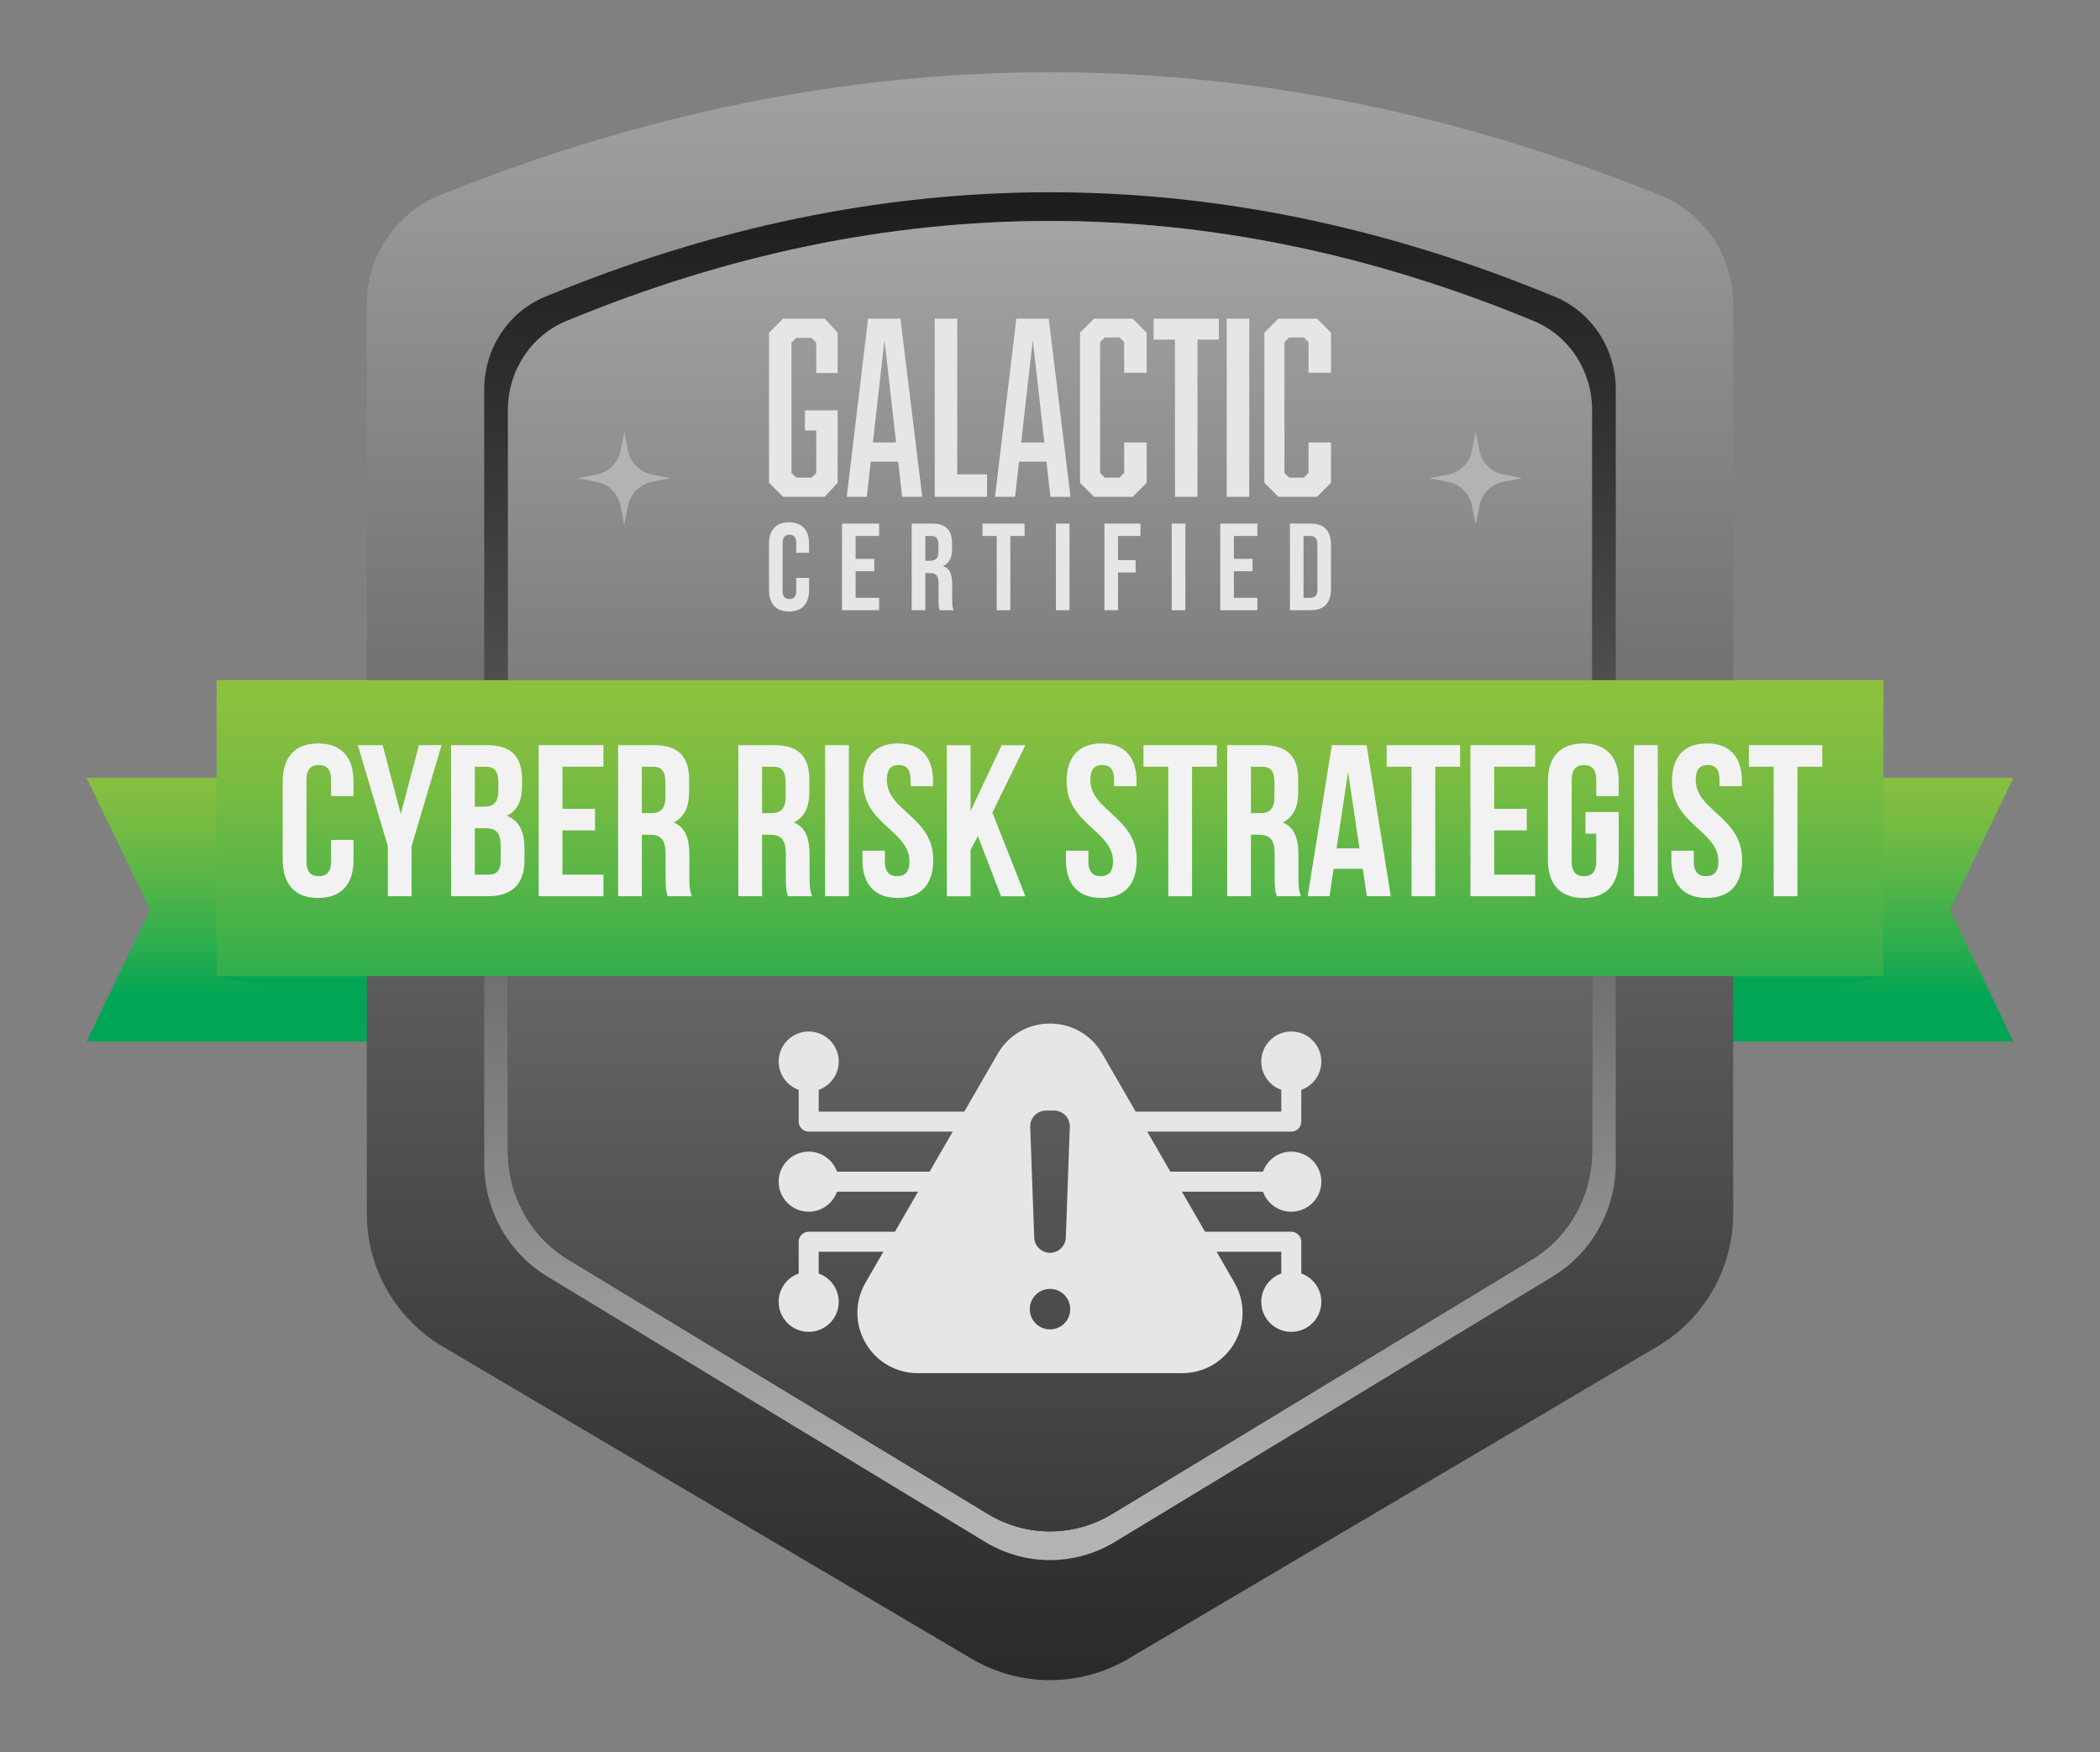 <?xml version="1.0" encoding="UTF-8"?>
<svg xmlns="http://www.w3.org/2000/svg" xmlns:xlink="http://www.w3.org/1999/xlink" viewBox="0 0 1284.32 1071.87">
  <rect x="0" y="0" width="1284.32" height="1071.87" fill="#808080" stroke="none"/>
  <defs>
    <style>
      .cls-1, .cls-2 {
        fill: #e6e6e6;
      }

      .cls-2 {
        fill-rule: evenodd;
      }

      .cls-3 {
        fill: url(#linear-gradient-7);
      }

      .cls-4 {
        fill: url(#linear-gradient-5);
      }

      .cls-5 {
        fill: url(#linear-gradient-6);
      }

      .cls-6 {
        fill: url(#linear-gradient-4);
      }

      .cls-7 {
        fill: url(#linear-gradient-3);
      }

      .cls-8 {
        fill: url(#linear-gradient-2);
      }

      .cls-9 {
        fill: url(#linear-gradient);
      }

      .cls-10 {
        isolation: isolate;
      }

      .cls-11 {
        fill: #00a555;
        mix-blend-mode: multiply;
        opacity: .75;
      }

      .cls-12 {
        fill: #f2f2f2;
      }

      .cls-13 {
        fill: #b3b3b3;
      }
    </style>
    <linearGradient id="linear-gradient" x1="-3130.6" y1="611.74" x2="-3130.6" y2="454.41" gradientTransform="translate(-2017.07) rotate(-180) scale(1 -1)" gradientUnits="userSpaceOnUse">
      <stop offset="0" stop-color="#00a555"/>
      <stop offset=".21" stop-color="#2aad4e"/>
      <stop offset=".46" stop-color="#56b547"/>
      <stop offset=".68" stop-color="#75bb42"/>
      <stop offset=".87" stop-color="#89bf3f"/>
      <stop offset="1" stop-color="#90c13e"/>
    </linearGradient>
    <linearGradient id="linear-gradient-2" x1="1408.11" y1="611.74" x2="1408.11" y2="454.41" gradientTransform="translate(-1237.33)" xlink:href="#linear-gradient"/>
    <linearGradient id="linear-gradient-3" x1="642.16" y1="1194.64" x2="642.16" y2="-86.96" gradientUnits="userSpaceOnUse">
      <stop offset="0" stop-color="#1a1a1a"/>
      <stop offset=".2" stop-color="#333"/>
      <stop offset=".63" stop-color="#757575"/>
      <stop offset="1" stop-color="#b3b3b3"/>
    </linearGradient>
    <linearGradient id="linear-gradient-4" x1="642.16" y1="101.49" x2="642.16" y2="931.4" xlink:href="#linear-gradient-3"/>
    <linearGradient id="linear-gradient-5" x1="642.16" y1="1240.19" x2="642.16" y2="29.63" gradientUnits="userSpaceOnUse">
      <stop offset="0" stop-color="#1a1a1a"/>
      <stop offset=".38" stop-color="#333"/>
      <stop offset="1" stop-color="#666"/>
    </linearGradient>
    <linearGradient id="linear-gradient-6" x1="642.16" y1="1240.19" x2="642.16" y2="29.63" xlink:href="#linear-gradient-3"/>
    <linearGradient id="linear-gradient-7" x1="642.16" y1="659.62" x2="642.16" y2="405.2" gradientTransform="matrix(1,0,0,1,0,0)" xlink:href="#linear-gradient"/>
  </defs>
  <g class="cls-10">
    <g id="Layer_1" data-name="Layer 1">
      <g>
        <g>
          <polygon class="cls-9" points="1231.36 637.08 995.7 637.08 995.7 475.78 1231.36 475.78 1192.57 556.43 1231.36 637.08"/>
          <polygon class="cls-11" points="1151.83 597.08 995.7 637.08 995.7 597.08 1151.83 597.08"/>
        </g>
        <g>
          <polygon class="cls-8" points="52.96 637.08 288.62 637.08 288.62 475.78 52.96 475.78 91.75 556.43 52.96 637.08"/>
          <polygon class="cls-11" points="132.48 597.08 288.62 637.08 288.62 597.08 132.48 597.08"/>
        </g>
      </g>
      <g>
        <path class="cls-7" d="M270.71,823.61l323.49,190.97c29.59,17.46,66.33,17.46,95.91,0l323.49-190.97c28.74-16.97,46.38-47.86,46.38-81.23V185.99c0-29.28-17.75-55.7-44.91-66.65-248.61-100.2-497.22-100.2-745.83,0-27.16,10.94-44.91,37.37-44.91,66.65v556.38c0,33.38,17.64,64.27,46.38,81.23Z"/>
        <path class="cls-6" d="M334.54,780.66l267.9,162.45c24.5,14.86,54.93,14.86,79.43,0l267.9-162.45c23.8-14.43,38.41-40.71,38.41-69.11V238.24c0-24.91-14.7-47.39-37.19-56.7-205.89-85.24-411.78-85.24-617.67,0-22.49,9.31-37.19,31.79-37.19,56.7v473.31c0,28.39,14.61,54.67,38.41,69.11Z"/>
        <path class="cls-4" d="M347.45,770.39l256.66,155.64c23.47,14.23,52.62,14.23,76.1,0l256.66-155.64c22.8-13.83,36.8-39.01,36.8-66.21V250.73c0-23.86-14.08-45.4-35.63-54.32-197.25-81.66-394.5-81.66-591.76,0-21.55,8.92-35.63,30.46-35.63,54.32v453.46c0,27.2,13.99,52.38,36.8,66.21Z"/>
        <path class="cls-5" d="M347.45,770.39l256.66,155.64c23.47,14.23,52.62,14.23,76.1,0l256.66-155.64c22.8-13.83,36.8-39.01,36.8-66.21V250.73c0-23.86-14.08-45.4-35.63-54.32-197.25-81.66-394.5-81.66-591.76,0-21.55,8.92-35.63,30.46-35.63,54.32v453.46c0,27.2,13.99,52.38,36.8,66.21Z"/>
      </g>
      <rect class="cls-3" x="132.48" y="416.03" width="1019.35" height="181.04"/>
      <path class="cls-1" d="M473.44,370.59c-2.09-2.27-3.14-5.47-3.14-9.61v-28.46c0-4.14,1.05-7.34,3.14-9.61,2.09-2.27,5.13-3.41,9.12-3.41s7.03,1.14,9.12,3.41c2.09,2.27,3.14,5.48,3.14,9.61v5.6h-7.87v-6.13c0-3.28-1.39-4.92-4.16-4.92s-4.16,1.64-4.16,4.92v29.6c0,3.23,1.39,4.84,4.16,4.84s4.16-1.61,4.16-4.84v-8.1h7.87v7.5c0,4.14-1.05,7.34-3.14,9.61-2.09,2.27-5.14,3.41-9.12,3.41s-7.03-1.14-9.12-3.41ZM514.95,320.26h22.71v7.57h-14.38v14h11.43v7.57h-11.43v16.27h14.38v7.57h-22.71v-52.99ZM557.57,320.26h12.34c4.29,0,7.42,1,9.39,2.99,1.97,1.99,2.95,5.06,2.95,9.2v3.26c0,5.5-1.82,8.98-5.45,10.44v.15c2.02.61,3.44,1.84,4.28,3.71.83,1.87,1.25,4.36,1.25,7.49v9.31c0,1.51.05,2.74.15,3.67.1.93.35,1.85.76,2.76h-8.48c-.3-.86-.51-1.66-.61-2.42-.1-.76-.15-2.12-.15-4.09v-9.69c0-2.42-.39-4.11-1.17-5.07-.78-.96-2.13-1.44-4.05-1.44h-2.88v22.71h-8.33v-52.99ZM568.92,342.97c1.67,0,2.91-.43,3.75-1.29.83-.86,1.25-2.3,1.25-4.31v-4.09c0-1.92-.34-3.3-1.02-4.16-.68-.86-1.75-1.28-3.22-1.28h-3.78v15.14h3.03ZM609.57,327.83h-8.7v-7.57h25.74v7.57h-8.7v45.42h-8.33v-45.42ZM645.76,320.26h8.33v52.99h-8.33v-52.99ZM675.43,320.26h22.03v7.57h-13.7v14.76h10.75v7.57h-10.75v23.09h-8.33v-52.99ZM716.61,320.26h8.33v52.99h-8.33v-52.99ZM746.28,320.26h22.71v7.57h-14.38v14h11.43v7.57h-11.43v16.27h14.38v7.57h-22.71v-52.99ZM788.89,320.26h12.72c4.14,0,7.24,1.11,9.31,3.33,2.07,2.22,3.1,5.48,3.1,9.76v26.8c0,4.29-1.03,7.54-3.1,9.76-2.07,2.22-5.17,3.33-9.31,3.33h-12.72v-52.99ZM801.46,365.67c1.36,0,2.41-.4,3.14-1.21.73-.81,1.1-2.12,1.1-3.94v-27.55c0-1.82-.37-3.13-1.1-3.94-.73-.81-1.78-1.21-3.14-1.21h-4.24v37.85h4.24ZM512.28,250.96h-19.98v12.34h6.89v25.97l-2.87,2.87h-9.38l-2.87-2.87v-79.73l2.87-2.87h9.38l2.87,2.87v18.63h13.1v-24.66l-7.93-8.6h-25.44l-8.6,8.6v91.78l8.6,8.6h25.44l7.93-8.6v-44.33ZM551.72,303.89h12.31l-13.34-108.99h-19.79l-13.05,108.99h12.3l2.37-21.5h16.81l2.39,21.5ZM533.85,270.63l7.1-62.7,7.07,62.7h-14.17ZM642.4,303.89h12.31l-13.34-108.99h-19.79l-13.05,108.99h12.3l2.37-21.5h16.81l2.39,21.5ZM624.53,270.63l7.1-62.7,7.07,62.7h-14.17ZM603.64,290.11h-18.21v-95.21h-13.77v108.99h31.98v-13.79ZM692.68,303.89l8.6-8.6v-24.66h-13.77v18.64l-2.87,2.87h-8.97l-2.87-2.87v-80.02l2.87-2.87h8.97l2.87,2.87v18.79h13.77v-24.53l-8.6-8.6h-23.57l-8.6,8.6v91.78l8.6,8.6h23.57ZM805.42,303.89l8.6-8.6v-24.66h-13.77v18.64l-2.87,2.87h-8.97l-2.87-2.87v-80.02l2.87-2.87h8.97l2.87,2.87v18.79h13.77v-24.53l-8.6-8.6h-23.57l-8.6,8.6v91.78l8.6,8.6h23.57ZM705.54,207.71h13.05v96.19h13.77v-96.19h13.05v-12.8h-39.87v12.8ZM750.25,303.89h13.77v-108.99h-13.77v108.99Z"/>
      <g>
        <path class="cls-13" d="M902.51,264.04l2.28,11.64c1.44,7.35,7.19,13.1,14.54,14.54l11.64,2.28-11.64,2.28c-7.35,1.44-13.1,7.19-14.54,14.54l-2.28,11.64-2.28-11.64c-1.44-7.35-7.19-13.1-14.54-14.54l-11.64-2.28,11.64-2.28c7.35-1.44,13.1-7.19,14.54-14.54l2.28-11.64Z"/>
        <path class="cls-13" d="M381.8,264.04l2.28,11.64c1.44,7.35,7.19,13.1,14.54,14.54l11.64,2.28-11.64,2.28c-7.35,1.44-13.1,7.19-14.54,14.54l-2.28,11.64-2.28-11.64c-1.44-7.35-7.19-13.1-14.54-14.54l-11.64-2.28,11.64-2.28c7.35-1.44,13.1-7.19,14.54-14.54l2.28-11.64Z"/>
      </g>
      <g>
        <path class="cls-12" d="M216.21,513.74v12.28c0,14.78-7.39,23.23-21.65,23.23s-21.65-8.45-21.65-23.23v-48.05c0-14.78,7.39-23.23,21.65-23.23s21.65,8.45,21.65,23.23v8.98h-13.73v-9.9c0-6.6-2.9-9.11-7.52-9.11s-7.52,2.51-7.52,9.11v49.9c0,6.6,2.9,8.98,7.52,8.98s7.52-2.38,7.52-8.98v-13.2h13.73Z"/>
        <path class="cls-12" d="M237.19,517.57l-18.35-61.78h15.18l11.09,42.11,11.09-42.11h13.86l-18.35,61.78v30.62h-14.52v-30.62Z"/>
        <path class="cls-12" d="M319.3,477.04v3.3c0,9.5-2.9,15.58-9.37,18.61,7.79,3.04,10.82,10.03,10.82,19.8v7.52c0,14.26-7.52,21.91-22.04,21.91h-22.84v-92.4h21.91c15.05,0,21.52,7,21.52,21.25ZM290.39,468.99v24.42h5.68c5.41,0,8.71-2.38,8.71-9.77v-5.15c0-6.6-2.24-9.5-7.39-9.5h-7ZM290.39,506.61v28.38h8.32c4.88,0,7.52-2.24,7.52-9.11v-8.05c0-8.58-2.77-11.22-9.37-11.22h-6.47Z"/>
        <path class="cls-12" d="M343.98,494.73h19.93v13.2h-19.93v27.06h25.08v13.2h-39.6v-92.4h39.6v13.2h-25.08v25.74Z"/>
        <path class="cls-12" d="M408.39,548.19c-.79-2.38-1.32-3.83-1.32-11.35v-14.52c0-8.58-2.9-11.75-9.5-11.75h-5.02v37.62h-14.52v-92.4h21.91c15.05,0,21.52,7,21.52,21.25v7.26c0,9.5-3.04,15.71-9.5,18.74,7.26,3.04,9.64,10.03,9.64,19.67v14.26c0,4.49.13,7.79,1.58,11.22h-14.79ZM392.55,468.99v28.38h5.68c5.41,0,8.71-2.38,8.71-9.77v-9.11c0-6.6-2.24-9.5-7.39-9.5h-7Z"/>
        <path class="cls-12" d="M481.92,548.19c-.79-2.38-1.32-3.83-1.32-11.35v-14.52c0-8.58-2.9-11.75-9.5-11.75h-5.02v37.62h-14.52v-92.4h21.91c15.05,0,21.52,7,21.52,21.25v7.26c0,9.5-3.04,15.71-9.5,18.74,7.26,3.04,9.64,10.03,9.64,19.67v14.26c0,4.49.13,7.79,1.58,11.22h-14.79ZM466.08,468.99v28.38h5.68c5.41,0,8.71-2.38,8.71-9.77v-9.11c0-6.6-2.24-9.5-7.39-9.5h-7Z"/>
        <path class="cls-12" d="M504.62,455.79h14.52v92.4h-14.52v-92.4Z"/>
        <path class="cls-12" d="M549.24,454.74c14.12,0,21.38,8.45,21.38,23.23v2.9h-13.73v-3.83c0-6.6-2.64-9.11-7.26-9.11s-7.26,2.51-7.26,9.11c0,19.01,28.38,22.57,28.38,48.97,0,14.78-7.39,23.23-21.65,23.23s-21.65-8.45-21.65-23.23v-5.68h13.73v6.6c0,6.6,2.9,8.98,7.52,8.98s7.52-2.38,7.52-8.98c0-19.01-28.38-22.57-28.38-48.97,0-14.78,7.26-23.23,21.38-23.23Z"/>
        <path class="cls-12" d="M598.08,511.37l-4.49,8.45v28.38h-14.52v-92.4h14.52v40.26l19.01-40.26h14.52l-20.2,41.19,20.2,51.22h-14.92l-14.12-36.83Z"/>
        <path class="cls-12" d="M673.71,454.74c14.12,0,21.38,8.45,21.38,23.23v2.9h-13.73v-3.83c0-6.6-2.64-9.11-7.26-9.11s-7.26,2.51-7.26,9.11c0,19.01,28.38,22.57,28.38,48.97,0,14.78-7.39,23.23-21.65,23.23s-21.65-8.45-21.65-23.23v-5.68h13.73v6.6c0,6.6,2.9,8.98,7.52,8.98s7.52-2.38,7.52-8.98c0-19.01-28.38-22.57-28.38-48.97,0-14.78,7.26-23.23,21.38-23.23Z"/>
        <path class="cls-12" d="M699.32,455.79h44.88v13.2h-15.18v79.2h-14.52v-79.2h-15.18v-13.2Z"/>
        <path class="cls-12" d="M780.89,548.19c-.79-2.38-1.32-3.83-1.32-11.35v-14.52c0-8.58-2.9-11.75-9.5-11.75h-5.02v37.62h-14.52v-92.4h21.91c15.05,0,21.52,7,21.52,21.25v7.26c0,9.5-3.04,15.71-9.5,18.74,7.26,3.04,9.64,10.03,9.64,19.67v14.26c0,4.49.13,7.79,1.58,11.22h-14.79ZM765.05,468.99v28.38h5.68c5.41,0,8.71-2.38,8.71-9.77v-9.11c0-6.6-2.24-9.5-7.39-9.5h-7Z"/>
        <path class="cls-12" d="M850.59,548.19h-14.65l-2.51-16.76h-17.82l-2.51,16.76h-13.33l14.78-92.4h21.25l14.78,92.4ZM817.45,518.89h13.99l-7-46.73-7,46.73Z"/>
        <path class="cls-12" d="M848.08,455.79h44.88v13.2h-15.18v79.2h-14.52v-79.2h-15.18v-13.2Z"/>
        <path class="cls-12" d="M913.81,494.73h19.93v13.2h-19.93v27.06h25.08v13.2h-39.6v-92.4h39.6v13.2h-25.08v25.74Z"/>
        <path class="cls-12" d="M969.65,496.71h20.33v29.3c0,14.78-7.39,23.23-21.65,23.23s-21.65-8.45-21.65-23.23v-48.05c0-14.78,7.39-23.23,21.65-23.23s21.65,8.45,21.65,23.23v8.98h-13.73v-9.9c0-6.6-2.9-9.11-7.52-9.11s-7.52,2.51-7.52,9.11v49.9c0,6.6,2.9,8.98,7.52,8.98s7.52-2.38,7.52-8.98v-17.03h-6.6v-13.2Z"/>
        <path class="cls-12" d="M999.35,455.79h14.52v92.4h-14.52v-92.4Z"/>
        <path class="cls-12" d="M1043.96,454.74c14.12,0,21.38,8.45,21.38,23.23v2.9h-13.73v-3.83c0-6.6-2.64-9.11-7.26-9.11s-7.26,2.51-7.26,9.11c0,19.01,28.38,22.57,28.38,48.97,0,14.78-7.39,23.23-21.65,23.23s-21.65-8.45-21.65-23.23v-5.68h13.73v6.6c0,6.6,2.9,8.98,7.52,8.98s7.52-2.38,7.52-8.98c0-19.01-28.38-22.57-28.38-48.97,0-14.78,7.26-23.23,21.38-23.23Z"/>
        <path class="cls-12" d="M1069.57,455.79h44.88v13.2h-15.18v79.2h-14.52v-79.2h-15.18v-13.2Z"/>
      </g>
      <g>
        <path class="cls-2" d="M754.96,784.54l-80.84-140.01c-6.65-11.51-18.68-18.46-31.97-18.46s-25.32,6.95-31.97,18.46l-80.84,140.01c-6.65,11.51-6.65,25.4,0,36.91,6.65,11.51,18.68,18.46,31.97,18.46h161.67c13.29,0,25.32-6.95,31.97-18.46,6.65-11.51,6.65-25.4,0-36.91ZM639.72,679.3h4.89c5.51,0,9.86,4.51,9.66,10.01l-2.44,67.65c-.19,5.2-4.46,9.32-9.66,9.32-5.2,0-9.47-4.12-9.66-9.32l-2.44-67.65c-.2-5.5,4.15-10.01,9.66-10.01ZM642.16,813.14c-6.84,0-12.38-5.54-12.38-12.38s5.54-12.38,12.38-12.38,12.38,5.54,12.38,12.38-5.54,12.38-12.38,12.38Z"/>
        <g>
          <path class="cls-1" d="M673.67,765.66h109.94v13.3c-7.13,2.52-12.25,9.34-12.25,17.32,0,10.13,8.24,18.37,18.37,18.37s18.37-8.24,18.37-18.37c0-7.98-5.12-14.8-12.25-17.32v-19.43c0-3.38-2.74-6.12-6.12-6.12h-108.01c-.37-7.29.27-16.43,0-24.5h90.69c2.52,7.13,9.34,12.25,17.32,12.25,10.13,0,18.37-8.24,18.37-18.37s-8.24-18.37-18.37-18.37c-7.98,0-14.8,5.12-17.32,12.25h-87.92v-24.5h105.24c3.38,0,6.12-2.74,6.12-6.12v-19.43c7.13-2.52,12.25-9.34,12.25-17.32,0-10.13-8.24-18.37-18.37-18.37s-18.37,8.24-18.37,18.37c0,7.98,5.12,14.8,12.25,17.32v13.3h-107.8"/>
          <path class="cls-1" d="M608.5,679.92h-70.64s-37.16,0-37.16,0v-13.3c7.13-2.52,12.25-9.34,12.25-17.32,0-10.13-8.24-18.37-18.37-18.37-10.13,0-18.37,8.24-18.37,18.37,0,7.98,5.12,14.8,12.25,17.32v19.43c0,3.38,2.74,6.12,6.12,6.12h105.24v24.5h-87.92c-2.52-7.13-9.34-12.25-17.32-12.25-10.13,0-18.37,8.24-18.37,18.37,0,10.13,8.24,18.37,18.37,18.37,7.98,0,14.8-5.12,17.32-12.25h90.69c-.27,8.07.37,17.21,0,24.5h-108.01c-3.38,0-6.12,2.74-6.12,6.12v19.43c-7.13,2.52-12.25,9.34-12.25,17.32,0,10.13,8.24,18.37,18.37,18.37,10.13,0,18.37-8.24,18.37-18.37,0-7.98-5.12-14.8-12.25-17.32v-13.3h109.94"/>
        </g>
      </g>
    </g>
  </g>
</svg>